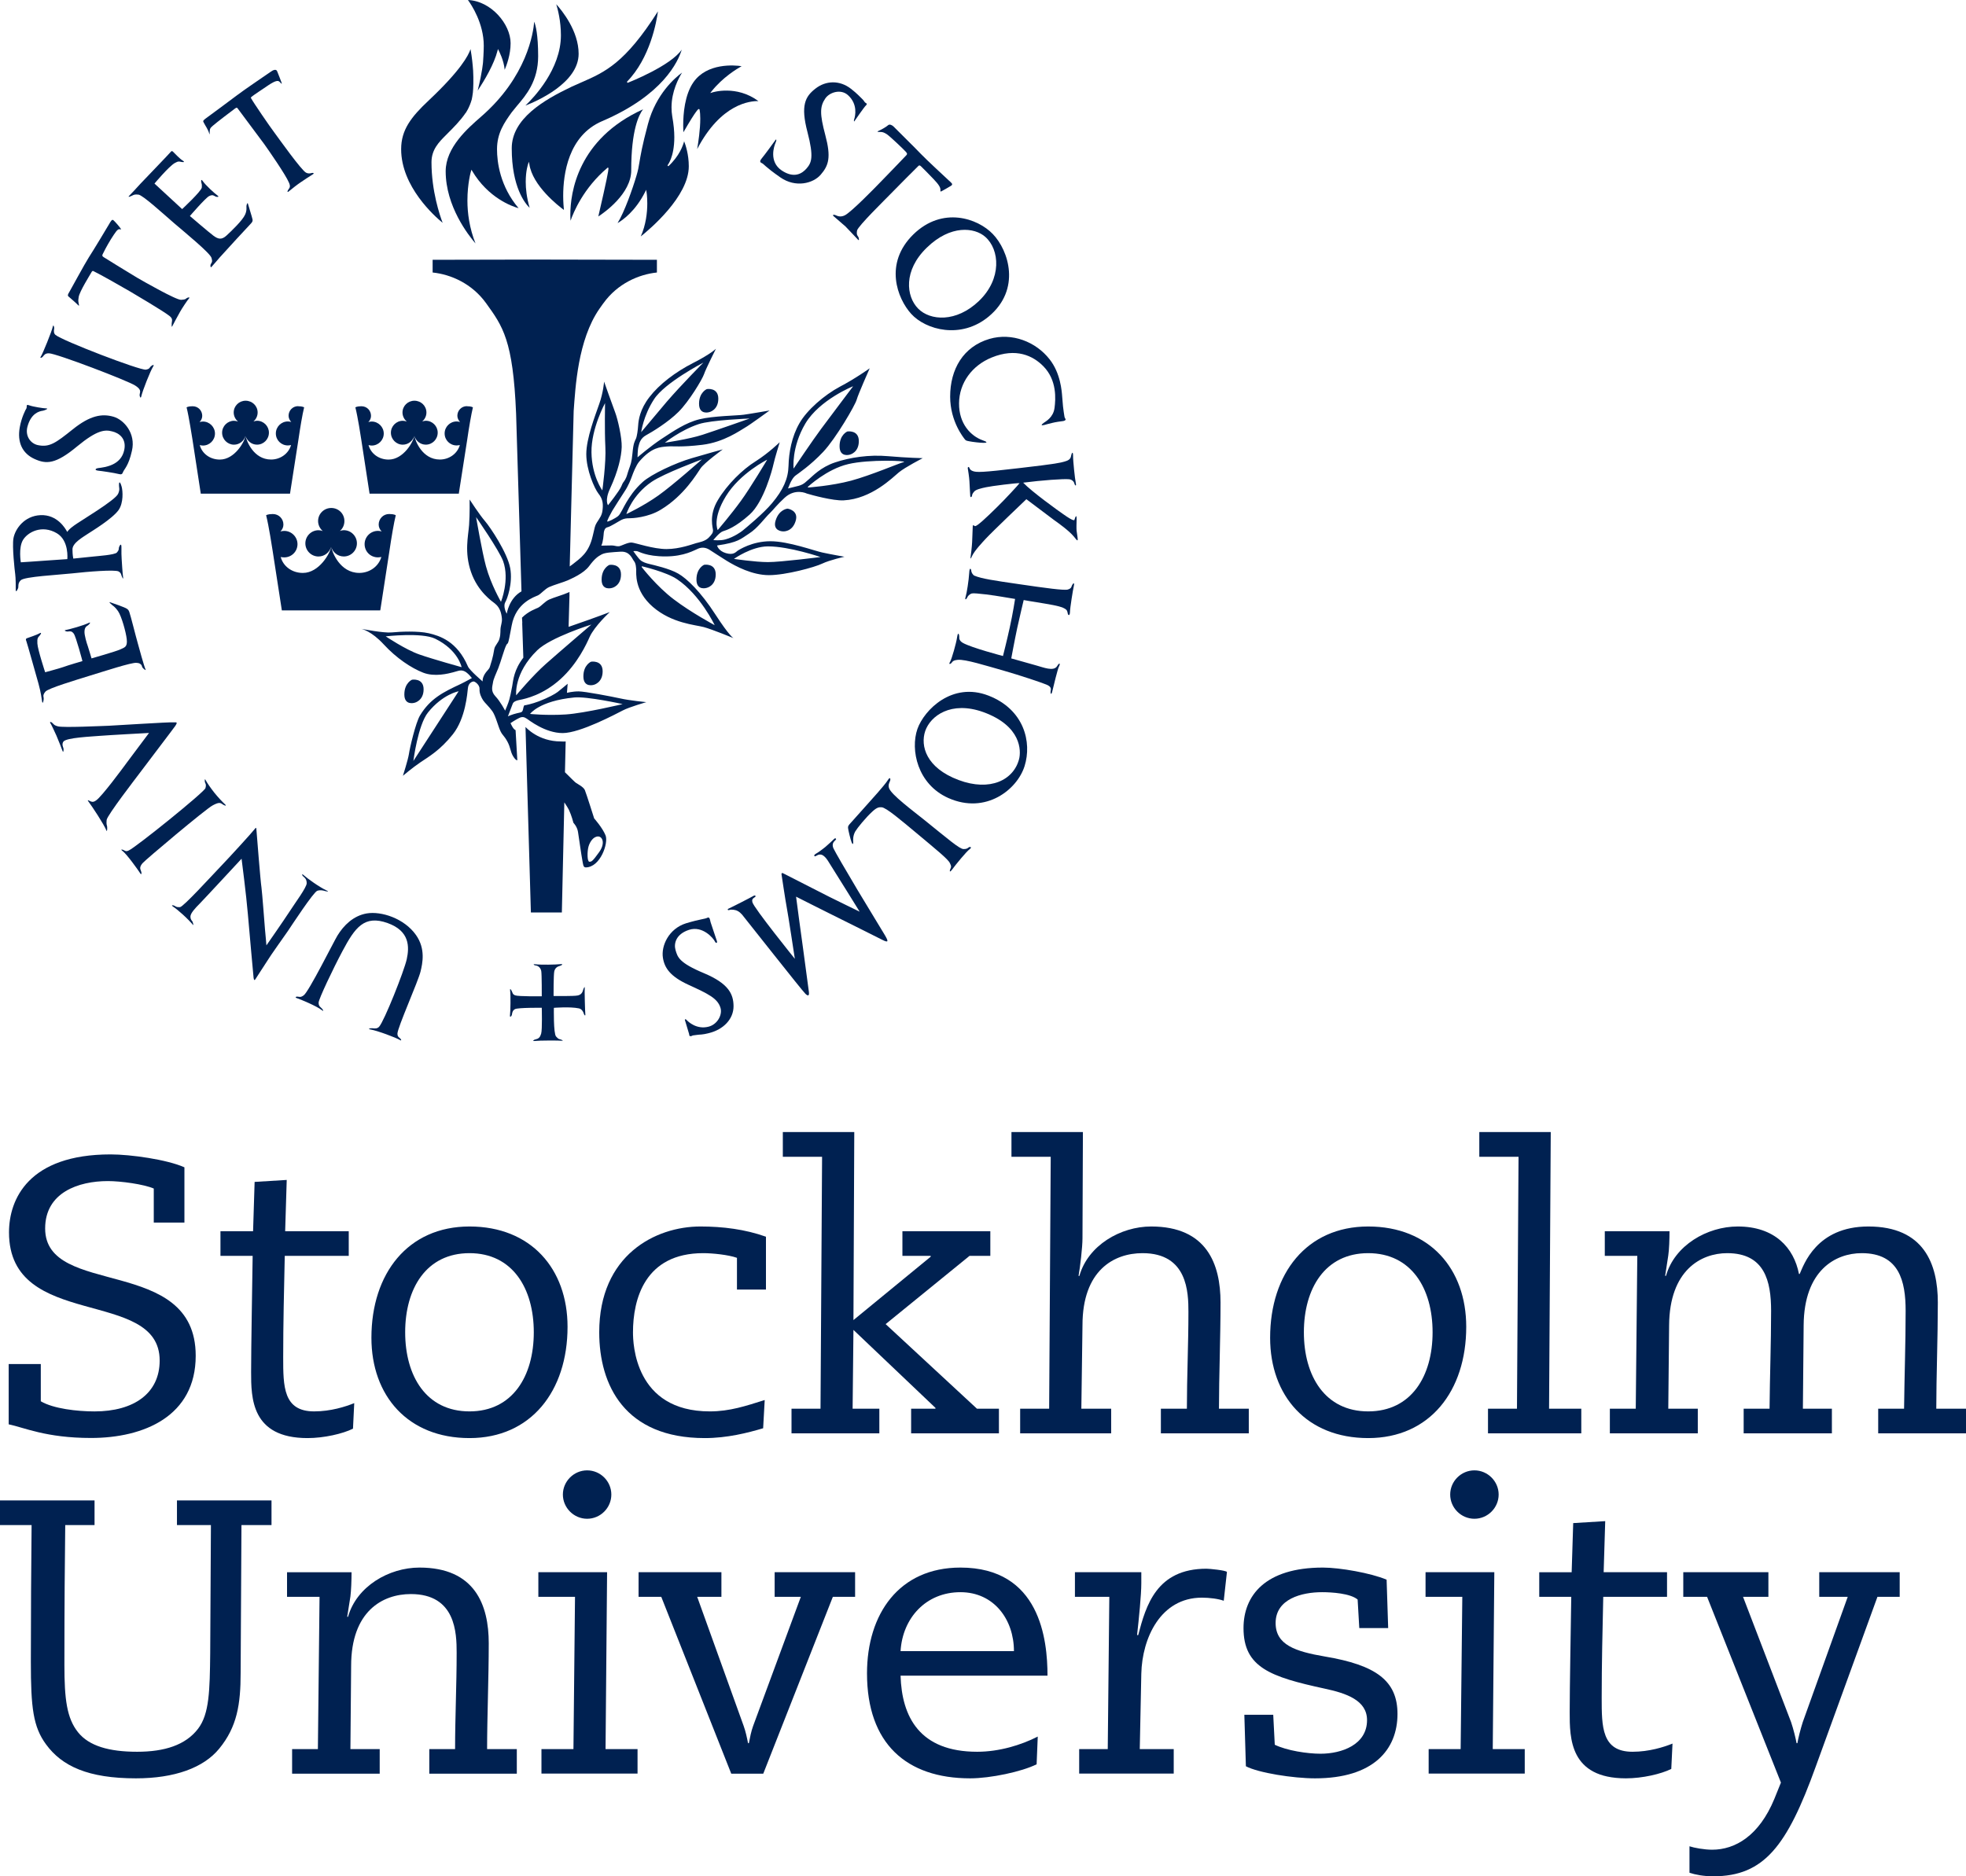 <svg width="88" height="84" viewBox="0 0 88 84" fill="none" xmlns="http://www.w3.org/2000/svg">
<g clip-path="url(#clip0_3024_336)">
<path d="M4.232 68.276H2.92C2.901 69.984 2.883 71.684 2.883 74.545C2.883 76.068 2.989 76.925 3.495 77.555C3.986 78.166 4.88 78.425 6.137 78.425C7.36 78.425 8.306 78.129 8.867 77.393C9.372 76.73 9.39 75.684 9.409 74.022L9.441 68.276H7.921V67.174H12.153V68.276H10.808L10.771 74.897C10.771 76.295 10.614 77.309 9.812 78.286C9.112 79.143 7.814 79.615 6.085 79.615C3.949 79.615 2.776 79.073 2.062 78.096C1.483 77.309 1.381 76.453 1.381 74.406C1.381 72.415 1.395 70.142 1.414 68.276H0V67.174H4.232L4.232 68.276Z" fill="#002151"/>
<path d="M19.216 78.305H20.37C20.37 76.907 20.44 75.439 20.44 73.99C20.44 73.115 20.403 71.365 18.391 71.365C17.117 71.365 15.717 72.138 15.717 74.582L15.685 78.305H16.996V79.407H13.075V78.305H14.229L14.303 71.49H12.848V70.388H15.736C15.736 70.74 15.717 71.226 15.685 71.471L15.541 72.383H15.578C15.963 71.017 17.413 70.179 18.776 70.179C21.26 70.179 21.877 71.855 21.877 73.569C21.877 75.106 21.803 76.907 21.803 78.305H23.133V79.407H19.216L19.216 78.305Z" fill="#002151"/>
<path d="M26.28 65.827C26.878 65.827 27.364 66.317 27.364 66.91C27.364 67.503 26.878 67.994 26.28 67.994C25.687 67.994 25.195 67.503 25.195 66.91C25.195 66.317 25.687 65.827 26.28 65.827ZM25.738 71.489H24.097V70.387H27.174L27.105 78.305H28.537V79.402H24.236V78.305H25.668L25.738 71.489Z" fill="#002151"/>
<path d="M28.584 70.387H32.291V71.489H31.207L33.288 77.272C33.376 77.517 33.432 77.781 33.483 78.041H33.52C33.571 77.781 33.621 77.518 33.71 77.272L35.846 71.489H34.674V70.387H38.275V71.489H37.279L34.164 79.407H32.732L29.599 71.489H28.583L28.584 70.387Z" fill="#002151"/>
<path d="M45.385 73.92C45.385 72.504 44.491 71.281 42.989 71.281C41.45 71.281 40.398 72.434 40.31 73.92H45.385ZM40.31 75.018C40.365 76.87 41.167 78.425 43.74 78.425C44.718 78.425 45.7 78.129 46.451 77.745L46.4 78.986C45.733 79.319 44.333 79.615 43.425 79.615C40.574 79.615 38.808 78.06 38.808 74.916C38.808 72.258 40.24 70.179 42.989 70.179C46.558 70.179 46.887 73.411 46.887 75.018H40.31Z" fill="#002151"/>
<path d="M49.654 71.489H48.115V70.387H51.086V70.878C51.086 71.401 50.979 72.466 50.896 73.203H50.947C51.295 71.874 51.767 70.23 54.006 70.23C54.131 70.23 54.85 70.299 54.919 70.374L54.776 71.665C54.535 71.577 54.145 71.526 53.798 71.526C51.944 71.526 51.123 73.341 51.086 74.93L51.017 78.305H52.537V79.402H48.305V78.305H49.584L49.654 71.489Z" fill="#002151"/>
<path d="M62.136 72.888H60.843L60.769 71.61C60.439 71.332 59.6 71.281 59.179 71.281C58.27 71.281 57.098 71.578 57.098 72.661C57.098 73.638 57.974 73.934 59.304 74.161C61.593 74.545 62.553 75.245 62.553 76.731C62.553 78.338 61.468 79.615 58.864 79.615C57.886 79.615 56.328 79.37 55.767 79.074L55.698 76.768H56.991L57.06 78.111C57.603 78.374 58.516 78.513 59.109 78.513C60.055 78.513 61.19 78.111 61.19 77.009C61.19 76.12 60.263 75.805 59.285 75.597C56.87 75.073 55.661 74.652 55.661 72.888C55.661 71.439 56.625 70.179 59.216 70.179C59.967 70.179 61.366 70.424 62.066 70.721L62.136 72.888Z" fill="#002151"/>
<path d="M65.997 65.827C66.59 65.827 67.081 66.317 67.081 66.91C67.081 67.503 66.59 67.994 65.997 67.994C65.399 67.994 64.912 67.503 64.912 66.91C64.912 66.317 65.399 65.827 65.997 65.827ZM65.454 71.489H63.809V70.387H66.887L66.817 78.305H68.249V79.402H63.948V78.305H65.38L65.454 71.489Z" fill="#002151"/>
<path d="M68.898 70.388H70.349L70.418 68.188L71.851 68.1L71.781 70.387H74.618V71.489H71.763C71.729 72.99 71.693 74.513 71.693 76.013C71.693 77.309 71.693 78.425 73.074 78.425C73.811 78.425 74.474 78.217 74.863 78.059L74.808 79.194C74.353 79.421 73.515 79.615 72.778 79.615C70.261 79.615 70.261 77.814 70.261 76.661C70.261 75.559 70.312 72.8 70.331 71.489H68.898L68.898 70.388Z" fill="#002151"/>
<path d="M75.345 70.387H79.155V71.489H78.02L80.17 77.096C80.277 77.411 80.379 77.832 80.416 78.041H80.453C80.487 77.832 80.592 77.411 80.694 77.096L82.706 71.489H81.431V70.387H85.032V71.489H84.036L81.273 79.092C79.994 82.638 78.965 84 76.689 84C76.254 84 75.888 83.93 75.623 83.842V82.657C75.832 82.727 76.286 82.81 76.638 82.81C77.672 82.81 78.738 82.185 79.419 80.541L79.716 79.805L76.411 71.489H75.345V70.387Z" fill="#002151"/>
<path d="M0.389 61.067H1.826V62.734C2.387 63.067 3.458 63.188 4.232 63.188C5.988 63.188 7.147 62.382 7.147 60.91C7.147 57.627 0.403 59.576 0.403 55.173C0.403 53.682 1.284 51.682 4.95 51.682C5.849 51.682 7.481 51.913 8.255 52.26V54.733H6.883V53.21C6.429 53.015 5.409 52.876 4.829 52.876C3.513 52.876 2.021 53.386 2.021 54.997C2.021 58.118 8.76 56.173 8.76 60.697C8.76 63.401 6.442 64.377 4.074 64.377C2.058 64.377 1.071 63.905 0.389 63.766V61.067Z" fill="#002151"/>
<path d="M9.868 55.122H11.328L11.397 52.913L12.834 52.825L12.764 55.122H15.61V56.224H12.746C12.713 57.733 12.676 59.261 12.676 60.766C12.676 62.067 12.676 63.187 14.062 63.187C14.804 63.187 15.471 62.974 15.856 62.817L15.8 63.961C15.346 64.188 14.503 64.382 13.766 64.382C11.24 64.382 11.24 62.572 11.24 61.419C11.24 60.312 11.291 57.539 11.309 56.224H9.868V55.122Z" fill="#002151"/>
<path d="M21.015 63.187C22.943 63.187 23.893 61.608 23.893 59.645C23.893 57.682 22.943 56.103 21.015 56.103C19.082 56.103 18.136 57.682 18.136 59.645C18.136 61.608 19.082 63.187 21.015 63.187ZM21.015 54.909C23.768 54.909 25.404 56.807 25.404 59.4C25.404 62.275 23.768 64.382 21.015 64.382C18.257 64.382 16.625 62.488 16.625 59.891C16.625 57.015 18.257 54.909 21.015 54.909Z" fill="#002151"/>
<path d="M34.159 63.942C33.459 64.15 32.546 64.382 31.545 64.382C27.962 64.382 26.822 62.011 26.822 59.645C26.822 56.191 29.334 54.909 31.351 54.909C32.352 54.909 33.353 55.034 34.285 55.367V57.733H32.987V56.312C32.597 56.173 31.879 56.103 31.476 56.103C28.857 56.103 28.333 58.173 28.333 59.645C28.333 60.136 28.403 63.187 31.772 63.187C32.667 63.187 33.39 62.942 34.229 62.678L34.159 63.942Z" fill="#002151"/>
<path d="M36.797 51.788H35.04V50.682H38.238L38.201 59.099L41.659 56.261V56.224H40.393V55.122H44.328V56.224H43.397L39.642 59.28L43.73 63.067H44.713V64.169H40.783V63.067H41.872V63.03L38.201 59.539L38.164 63.067H39.36V64.169H35.429V63.067H36.727L36.797 51.788Z" fill="#002151"/>
<path d="M47.031 51.788H45.274V50.682H48.472L48.453 55.437C48.453 55.84 48.347 56.733 48.277 57.122H48.314C48.699 55.752 50.159 54.909 51.526 54.909C54.02 54.909 54.632 56.594 54.632 58.312C54.632 59.854 54.562 61.664 54.562 63.067H55.897V64.169H51.962V63.067H53.126C53.126 61.664 53.195 60.187 53.195 58.733C53.195 57.858 53.158 56.103 51.142 56.103C49.858 56.103 48.453 56.872 48.453 59.331L48.402 63.067H49.737V64.169H45.663V63.067H46.961L47.031 51.788Z" fill="#002151"/>
<path d="M61.241 63.187C63.174 63.187 64.124 61.608 64.124 59.645C64.124 57.682 63.174 56.103 61.241 56.103C59.313 56.103 58.363 57.682 58.363 59.645C58.363 61.608 59.313 63.187 61.241 63.187ZM61.241 54.909C63.999 54.909 65.63 56.807 65.63 59.4C65.63 62.275 63.999 64.382 61.241 64.382C58.488 64.382 56.852 62.488 56.852 59.891C56.852 57.015 58.488 54.909 61.241 54.909Z" fill="#002151"/>
<path d="M67.971 51.788H66.215V50.682H69.413L69.338 63.067H70.78V64.169H66.604V63.067H67.901L67.971 51.788Z" fill="#002151"/>
<path d="M72.059 63.067H73.218L73.287 56.224H71.832V55.122H74.729C74.729 55.469 74.712 55.964 74.673 56.21L74.534 57.117H74.572C74.956 55.751 76.416 54.909 77.784 54.909C79.434 54.909 80.296 55.858 80.523 57.034H80.556C80.733 56.645 81.293 54.909 83.629 54.909C86.123 54.909 86.739 56.594 86.739 58.312C86.739 59.854 86.67 61.659 86.67 63.067H88V64.169H84.07V63.067H85.228C85.245 61.59 85.298 60.136 85.298 58.682C85.298 57.363 85.015 56.103 83.333 56.103C82.155 56.103 80.751 56.872 80.733 59.331L80.699 63.067H81.997V64.169H78.048V63.067H79.207C79.22 61.59 79.276 60.136 79.276 58.682C79.276 57.363 78.993 56.103 77.311 56.103C76.134 56.103 74.729 56.872 74.711 59.331L74.674 63.067H75.995V64.169H72.059L72.059 63.067Z" fill="#002151"/>
<path d="M38.776 4.621C38.813 4.663 38.794 4.691 38.757 4.723C38.688 4.783 38.294 5.353 38.247 5.422C38.219 5.473 38.215 5.388 38.234 5.339C38.28 5.204 38.41 4.663 37.951 4.255C37.627 3.968 37.126 4.135 36.941 4.408C36.695 4.769 36.69 5.103 36.941 6.047C37.205 7.038 37.098 7.404 36.732 7.825C36.398 8.209 35.62 8.418 34.934 7.945C34.229 7.455 34.201 7.344 34.09 7.297C34.007 7.264 34.007 7.195 34.094 7.094C34.219 6.945 34.637 6.376 34.706 6.274C34.757 6.2 34.767 6.284 34.715 6.39C34.65 6.533 34.405 7.237 34.989 7.631C35.554 8.01 35.916 7.76 36.106 7.538C36.319 7.288 36.439 7.047 36.143 5.913C35.827 4.714 36.045 4.32 36.499 3.968C36.963 3.603 37.584 3.579 38.094 3.978C38.367 4.191 38.502 4.344 38.604 4.441C38.664 4.497 38.692 4.562 38.724 4.59C38.748 4.613 38.757 4.6 38.775 4.623" fill="#002151"/>
<path d="M1.2 18.15C1.219 18.109 1.265 18.134 1.321 18.15C1.469 18.206 1.923 18.28 2.076 18.285C2.201 18.288 1.988 18.377 1.923 18.387C1.743 18.41 1.386 18.512 1.228 19.104C1.117 19.526 1.372 19.859 1.696 19.928C2.215 20.035 2.489 19.836 3.258 19.22C4.042 18.59 4.575 18.512 5.075 18.655C5.539 18.785 6.09 19.396 5.905 20.183C5.752 20.868 5.562 20.993 5.506 21.137C5.474 21.225 5.437 21.257 5.307 21.22C5.14 21.174 4.514 21.081 4.398 21.072C4.199 21.048 4.283 20.97 4.398 20.956C4.723 20.915 5.423 20.827 5.562 20.142C5.668 19.628 5.321 19.382 5.019 19.313C4.7 19.229 4.352 19.243 3.453 19.984C2.484 20.79 2.072 20.785 1.548 20.549C0.996 20.299 0.765 19.799 0.885 19.128C0.959 18.701 1.149 18.326 1.182 18.285C1.2 18.251 1.191 18.178 1.2 18.15Z" fill="#002151"/>
<path d="M30.91 46.389C30.841 46.389 30.855 46.329 30.845 46.292C30.845 46.292 30.674 45.723 30.66 45.676C30.641 45.625 30.692 45.616 30.725 45.656C30.813 45.753 31.184 46.096 31.707 45.966C32.12 45.865 32.352 45.415 32.245 45.105C32.111 44.693 31.703 44.494 30.813 44.087C30.006 43.716 29.747 43.341 29.673 42.883C29.585 42.341 29.937 41.577 30.706 41.336C31.383 41.133 31.545 41.151 31.675 41.082C31.777 41.031 31.791 41.243 31.805 41.281C31.87 41.462 32.046 42.017 32.087 42.123C32.12 42.221 32.05 42.253 32 42.15C31.935 42.007 31.453 41.433 30.845 41.627C30.243 41.822 30.155 42.252 30.238 42.535C30.331 42.85 30.387 43.1 31.517 43.572C32.616 44.035 32.829 44.507 32.834 45.04C32.838 45.632 32.37 46.091 31.745 46.248C31.406 46.336 31.341 46.308 31.202 46.331C31.119 46.345 31.059 46.352 31.017 46.355C30.989 46.358 30.966 46.389 30.91 46.389Z" fill="#002151"/>
<path d="M39.313 5.866C39.434 5.811 39.638 5.704 39.763 5.598C39.819 5.551 39.93 5.598 39.999 5.667C40.041 5.714 41.024 6.681 41.218 6.89C41.483 7.168 42.349 7.964 42.465 8.075C42.576 8.181 42.683 8.242 42.572 8.316C42.461 8.385 42.215 8.524 42.145 8.561C42.081 8.594 42.094 8.564 42.094 8.487C42.094 8.403 42.039 8.278 41.793 8.024C41.547 7.769 41.269 7.482 41.218 7.44C41.167 7.398 41.149 7.394 41.107 7.43C41.033 7.495 40.074 8.467 39.856 8.689C39.656 8.898 38.4 10.125 38.363 10.319C38.326 10.518 38.391 10.56 38.414 10.597C38.447 10.648 38.47 10.796 38.41 10.736C38.349 10.676 37.946 10.236 37.849 10.143C37.742 10.046 37.367 9.727 37.311 9.676C37.26 9.634 37.293 9.592 37.39 9.629C37.478 9.666 37.613 9.74 37.816 9.639C38.104 9.496 39.184 8.385 39.332 8.232C39.485 8.079 40.528 6.996 40.556 6.963C40.607 6.912 40.621 6.884 40.556 6.806C40.477 6.713 39.842 6.107 39.708 6.019C39.592 5.94 39.517 5.908 39.416 5.908C39.332 5.908 39.221 5.908 39.313 5.866Z" fill="#002151"/>
<path d="M3.504 13.668C3.411 13.571 3.193 13.382 3.068 13.275C3.013 13.229 3.045 13.168 3.096 13.085C3.128 13.034 3.815 11.77 3.972 11.529C4.181 11.21 4.802 10.173 4.881 10.038C4.964 9.895 5.015 9.802 5.08 9.862C5.177 9.95 5.349 10.154 5.395 10.223C5.451 10.297 5.418 10.261 5.335 10.261C5.251 10.261 5.149 10.422 4.959 10.719C4.774 11.02 4.621 11.325 4.593 11.386C4.556 11.469 4.612 11.492 4.658 11.524C4.737 11.575 5.877 12.279 6.146 12.437C6.392 12.58 7.889 13.437 8.106 13.423C8.31 13.413 8.31 13.381 8.348 13.353C8.403 13.312 8.519 13.293 8.463 13.357C8.394 13.43 8.139 13.815 8.055 13.968C7.958 14.139 7.74 14.546 7.708 14.611C7.68 14.671 7.68 14.57 7.685 14.482C7.689 14.375 7.754 14.282 7.597 14.153C7.323 13.931 6.011 13.162 5.826 13.051C5.645 12.94 4.366 12.218 4.273 12.185C4.208 12.162 4.153 12.083 4.102 12.175C4.037 12.295 3.564 13.041 3.522 13.296C3.504 13.411 3.495 13.458 3.518 13.564C3.541 13.675 3.546 13.717 3.504 13.666" fill="#002151"/>
<path d="M9.367 5.987C9.321 5.802 9.191 5.631 9.121 5.492C9.08 5.408 9.08 5.413 9.186 5.32C9.237 5.283 10.387 4.436 10.609 4.265C10.92 4.024 11.976 3.315 12.102 3.223C12.231 3.126 12.366 3.079 12.408 3.196C12.454 3.321 12.579 3.617 12.602 3.696C12.635 3.812 12.584 3.723 12.505 3.654C12.44 3.599 12.329 3.608 12.032 3.803C11.745 3.997 11.332 4.27 11.277 4.321C11.203 4.381 11.226 4.372 11.254 4.423C11.318 4.553 12.074 5.664 12.287 5.942C12.459 6.173 13.506 7.65 13.705 7.733C13.835 7.794 13.919 7.75 13.956 7.744C14.016 7.73 14.095 7.754 13.988 7.813C13.9 7.864 13.571 8.086 13.46 8.16C13.339 8.239 13.052 8.461 12.95 8.549C12.829 8.656 12.862 8.546 12.918 8.471C12.964 8.411 13.015 8.35 12.931 8.17C12.783 7.818 12.023 6.725 11.828 6.452C11.703 6.28 10.707 4.947 10.646 4.864C10.609 4.817 10.6 4.799 10.512 4.864C10.415 4.933 9.65 5.517 9.534 5.623C9.446 5.706 9.399 5.73 9.39 5.841C9.386 5.91 9.386 6.077 9.367 5.989" fill="#002151"/>
<path d="M41.487 11.085C40.426 12.108 40.556 13.27 41.098 13.817C41.631 14.358 42.799 14.451 43.819 13.474C44.852 12.483 44.75 11.173 44.101 10.603C43.624 10.182 42.553 10.048 41.487 11.085ZM44.44 10.478C45.149 11.214 45.714 12.955 44.259 14.168C43.021 15.201 41.441 14.775 40.783 14.048C40.171 13.372 39.55 11.798 40.885 10.492C42.187 9.224 43.767 9.774 44.44 10.478Z" fill="#002151"/>
<path d="M44.008 31.878C42.567 31.365 41.645 32.05 41.413 32.73C41.191 33.393 41.45 34.374 42.906 34.92C44.315 35.448 45.376 34.924 45.617 33.976C45.705 33.619 45.728 32.499 44.008 31.878ZM45.862 34.295C45.538 35.342 44.129 36.476 42.447 35.726C41.065 35.11 40.741 33.569 41.065 32.633C41.371 31.777 42.623 30.513 44.245 31.142C45.844 31.763 46.196 33.23 45.862 34.295Z" fill="#002151"/>
<path d="M44.032 19.826C43.907 19.83 43.522 19.785 43.392 19.757C43.248 19.73 43.23 19.723 43.184 19.664C43.147 19.613 42.53 18.882 42.53 17.757C42.53 16.53 43.114 15.521 44.287 15.173C45.302 14.877 46.368 15.303 46.98 16.085C47.471 16.706 47.526 17.511 47.545 17.766C47.568 18.118 47.596 18.331 47.614 18.447C47.647 18.641 47.642 18.692 47.684 18.743C47.726 18.794 47.666 18.84 47.591 18.85C47.508 18.86 47.239 18.896 47.1 18.933C46.993 18.956 46.776 19.016 46.743 19.026C46.59 19.063 46.595 19.022 46.715 18.933C46.803 18.868 47.146 18.697 47.202 18.262C47.253 17.873 47.318 17.021 46.701 16.396C46.242 15.928 45.482 15.557 44.384 16.007C43.513 16.363 42.933 17.141 42.928 18.058C42.92 18.979 43.462 19.526 43.985 19.711C44.152 19.771 44.245 19.822 44.032 19.826Z" fill="#002151"/>
<path d="M48.032 20.419C48.027 20.609 48.115 21.451 48.152 21.613C48.194 21.813 48.106 21.725 48.092 21.65C48.083 21.59 48.004 21.47 47.855 21.456C47.624 21.429 46.623 21.502 45.798 21.609C46.173 22.007 47.415 22.901 47.587 23.016C47.791 23.16 47.99 23.289 48.055 23.285C48.097 23.281 48.073 23.318 48.097 23.261C48.12 23.183 48.203 22.933 48.189 23.317C48.185 23.405 48.18 23.678 48.189 23.752C48.198 23.821 48.222 24.011 48.231 24.053C48.259 24.261 48.222 24.22 48.074 24.029C47.846 23.752 47.36 23.409 47.184 23.284C47.017 23.159 45.941 22.349 45.941 22.349C45.941 22.349 44.403 23.812 44.115 24.127C44.013 24.238 43.624 24.645 43.513 24.886C43.466 24.997 43.425 25.053 43.443 24.946C43.457 24.877 43.504 24.46 43.513 24.275C43.522 24.113 43.541 23.617 43.541 23.566C43.55 23.465 43.587 23.54 43.643 23.553C43.721 23.576 44.157 23.169 44.63 22.701C44.991 22.349 45.594 21.696 45.636 21.631C45.51 21.618 44.366 21.761 44.143 21.812C43.916 21.858 43.68 21.918 43.61 22.002C43.541 22.08 43.513 22.131 43.508 22.196C43.499 22.256 43.439 22.289 43.429 22.206C43.421 22.128 43.402 21.688 43.392 21.535C43.384 21.373 43.328 21.016 43.318 20.965C43.309 20.914 43.36 20.873 43.388 20.942C43.42 21.016 43.444 21.048 43.532 21.085C43.703 21.155 43.935 21.155 45.631 20.956C47.332 20.761 47.462 20.715 47.633 20.669C47.814 20.622 47.925 20.558 47.944 20.405C47.958 20.317 48.032 20.141 48.032 20.419Z" fill="#002151"/>
<path d="M48.064 26.244C48.027 26.396 47.893 27.234 47.893 27.401C47.888 27.572 47.814 27.572 47.791 27.456C47.768 27.294 47.703 27.276 47.633 27.234C47.564 27.188 47.36 27.119 46.79 27.026C46.201 26.933 45.821 26.864 45.821 26.864C45.821 26.864 45.636 27.637 45.533 28.11C45.408 28.698 45.265 29.476 45.265 29.476C45.265 29.476 46.094 29.712 46.396 29.795C46.702 29.878 47.165 30.073 47.318 29.822C47.42 29.646 47.485 29.683 47.388 29.868C47.35 29.938 47.147 30.743 47.114 30.901C47.049 31.197 47.012 31.012 47.026 30.942C47.035 30.878 47.096 30.748 46.831 30.646C46.567 30.54 45.682 30.243 44.899 30.017C44.12 29.799 43.225 29.512 42.873 29.54C42.697 29.556 42.651 29.595 42.609 29.655C42.549 29.739 42.442 29.767 42.526 29.629C42.604 29.499 42.804 28.781 42.836 28.554C42.887 28.207 42.943 28.448 42.938 28.517C42.928 28.596 42.952 28.698 43.1 28.782C43.48 28.999 44.894 29.369 44.894 29.369C44.894 29.369 45.075 28.657 45.195 28.105C45.339 27.457 45.436 26.814 45.436 26.814C45.436 26.814 45.075 26.754 44.82 26.712C44.569 26.666 43.624 26.532 43.499 26.569C43.383 26.605 43.313 26.698 43.295 26.749C43.276 26.809 43.16 26.92 43.225 26.707C43.272 26.559 43.364 25.98 43.383 25.647C43.397 25.351 43.476 25.48 43.476 25.564C43.48 25.628 43.55 25.744 43.615 25.772C43.93 25.906 44.486 25.99 45.636 26.156C46.78 26.323 47.642 26.443 47.8 26.392C47.967 26.337 47.953 26.272 47.985 26.203C48.018 26.133 48.111 26.026 48.064 26.244Z" fill="#002151"/>
<path d="M43.397 38.023C43.267 38.111 42.766 38.722 42.613 38.935C42.488 39.101 42.507 38.968 42.539 38.901C42.6 38.781 42.562 38.744 42.516 38.637C42.442 38.466 41.849 37.989 41.093 37.355C40.342 36.73 39.666 36.151 39.462 36.141C39.36 36.138 39.272 36.128 39.059 36.322C38.743 36.609 38.373 37.072 38.284 37.22C38.164 37.433 38.187 37.637 38.192 37.706C38.192 37.818 38.155 37.803 38.118 37.706C38.071 37.595 37.965 37.151 37.96 37.072C37.956 37.007 37.96 36.98 38.025 36.901C38.145 36.776 39.137 35.651 39.286 35.488C39.443 35.308 39.684 35.025 39.745 34.919C39.842 34.757 39.87 34.873 39.842 34.956C39.809 35.039 39.745 35.136 39.795 35.285C39.897 35.581 40.834 36.275 41.371 36.706C42.433 37.562 42.952 38.012 43.128 38.012C43.262 38.012 43.295 37.988 43.36 37.937C43.411 37.896 43.536 37.924 43.397 38.021" fill="#002151"/>
<path d="M37.302 37.972C37.358 38.102 37.863 38.972 38.391 39.856C38.938 40.773 39.531 41.727 39.61 41.87C39.772 42.148 39.777 42.218 39.499 42.079C39.096 41.88 37.483 41.065 37.218 40.94C36.95 40.81 35.633 40.143 35.633 40.143C35.633 40.143 35.916 42.292 35.939 42.412C35.958 42.537 36.194 44.329 36.208 44.417C36.217 44.509 36.217 44.648 36.055 44.496C35.893 44.343 33.344 41.097 33.218 40.949C33.098 40.81 32.973 40.745 32.843 40.731C32.746 40.718 32.695 40.721 32.644 40.741C32.579 40.765 32.533 40.708 32.625 40.672C32.736 40.625 33.65 40.158 33.738 40.102C33.793 40.069 33.867 40.116 33.784 40.167C33.673 40.236 33.654 40.287 33.677 40.389C33.733 40.639 35.578 42.926 35.578 42.926C35.578 42.926 35.267 40.871 35.212 40.607C35.16 40.343 34.98 39.134 34.98 39.134C34.98 39.134 34.98 39.056 35.054 39.097C35.137 39.139 36.94 40.06 37.126 40.153C37.306 40.245 38.479 40.815 38.479 40.815C38.479 40.815 37.464 39.176 37.047 38.519C36.94 38.352 36.829 38.278 36.769 38.264C36.63 38.237 36.584 38.297 36.5 38.333C36.458 38.35 36.394 38.296 36.519 38.222C36.672 38.134 36.838 38 36.94 37.921C37.042 37.838 37.302 37.593 37.344 37.551C37.395 37.5 37.455 37.561 37.404 37.602C37.306 37.694 37.228 37.782 37.302 37.972Z" fill="#002151"/>
<path d="M26.173 44.222C26.16 44.31 26.187 45.306 26.201 45.431C26.201 45.486 26.155 45.468 26.118 45.343C26.109 45.306 26.039 45.167 25.909 45.144C25.52 45.061 24.792 45.12 24.792 45.12C24.792 45.12 24.769 46.273 24.89 46.403C25.001 46.528 25.024 46.514 25.07 46.528C25.121 46.538 25.247 46.602 25.163 46.593C25.01 46.579 24.143 46.579 23.944 46.603C23.805 46.616 23.875 46.552 23.995 46.524C24.116 46.497 24.176 46.432 24.222 46.279C24.278 46.103 24.25 45.117 24.25 45.117C24.25 45.117 23.189 45.107 23.054 45.177C22.948 45.232 22.925 45.334 22.915 45.418C22.902 45.501 22.813 45.571 22.827 45.459C22.851 45.26 22.86 44.547 22.836 44.385C22.818 44.242 22.85 44.265 22.896 44.348C22.952 44.45 22.933 44.51 23.059 44.561C23.207 44.617 24.25 44.603 24.25 44.603C24.25 44.603 24.254 43.621 24.227 43.473C24.199 43.33 24.097 43.237 23.976 43.223C23.907 43.22 23.842 43.154 23.935 43.168C24.245 43.201 24.857 43.188 25.098 43.164C25.228 43.151 25.149 43.22 25.056 43.243C24.955 43.27 24.852 43.326 24.811 43.479C24.774 43.632 24.778 44.59 24.778 44.59C24.778 44.59 25.691 44.604 25.854 44.567C25.993 44.54 26.067 44.456 26.099 44.326C26.118 44.243 26.183 44.141 26.173 44.224" fill="#002151"/>
<path d="M17.9 46.56C17.724 46.454 16.904 46.144 16.579 46.088C16.435 46.065 16.57 46.028 16.662 46.033C16.778 46.046 16.88 46.06 16.968 45.968C17.195 45.723 18.09 43.472 18.206 42.944C18.326 42.394 18.345 41.68 17.348 41.324C16.305 40.953 15.893 41.519 15.328 42.583C14.915 43.356 14.261 44.732 14.261 44.889C14.261 45.009 14.299 45.051 14.363 45.107C14.456 45.181 14.512 45.306 14.419 45.232C14.192 45.047 13.423 44.727 13.274 44.681C13.186 44.647 13.256 44.598 13.372 44.626C13.464 44.642 13.506 44.622 13.594 44.561C13.821 44.403 14.952 42.13 15.105 41.884C15.383 41.431 15.81 41 16.412 40.894C17.066 40.782 18.095 41.116 18.618 41.857C19.059 42.477 18.91 43.13 18.827 43.482C18.73 43.912 17.793 46.001 17.789 46.278C17.789 46.394 17.835 46.426 17.9 46.478C17.96 46.529 17.993 46.616 17.9 46.56Z" fill="#002151"/>
<path d="M11.351 43.778C11.351 43.778 11.156 41.666 11.096 40.935C11.026 40.088 10.813 38.444 10.813 38.444C10.813 38.444 9.154 40.236 8.941 40.453C8.723 40.671 8.524 40.889 8.524 41.037C8.528 41.185 8.593 41.213 8.621 41.268C8.639 41.31 8.676 41.453 8.635 41.403C8.551 41.301 8.37 41.111 8.18 40.94C8.018 40.791 7.851 40.657 7.74 40.583C7.629 40.509 7.768 40.518 7.828 40.56C7.888 40.601 7.935 40.62 8.06 40.611C8.217 40.587 9.413 39.277 9.854 38.814C10.299 38.351 11.295 37.258 11.397 37.12C11.471 37.018 11.471 37.059 11.48 37.171C11.49 37.305 11.661 39.476 11.703 39.727C11.736 39.963 11.847 41.44 11.861 41.606C11.879 41.768 11.925 42.324 11.925 42.324C11.925 42.324 12.69 41.227 12.945 40.833C13.2 40.435 13.728 39.731 13.728 39.541C13.728 39.342 13.622 39.282 13.557 39.222C13.525 39.188 13.497 39.097 13.575 39.166C13.752 39.324 14.294 39.717 14.627 39.87C14.79 39.944 14.549 39.897 14.507 39.88C14.479 39.87 14.331 39.834 14.201 39.88C14.03 39.94 13.07 41.408 12.88 41.69C12.681 41.977 12.101 42.788 11.972 43.005C11.837 43.223 11.527 43.681 11.462 43.792C11.397 43.908 11.369 43.899 11.351 43.779" fill="#002151"/>
<path d="M9.209 34.934C9.265 35.041 9.423 35.273 9.599 35.495C9.775 35.712 9.96 35.907 10.076 36.013C10.169 36.101 10.039 36.069 9.956 36.003C9.858 35.929 9.78 35.915 9.515 36.059C9.205 36.221 6.48 38.517 6.378 38.647C6.248 38.805 6.262 38.883 6.313 38.999C6.354 39.091 6.326 39.175 6.289 39.115C6.183 38.948 5.668 38.23 5.483 38.096C5.362 38.004 5.488 38.027 5.562 38.073C5.645 38.119 5.673 38.114 5.761 38.076C6.067 37.946 9.149 35.46 9.196 35.284C9.247 35.099 9.182 35.071 9.172 35.016C9.163 34.946 9.154 34.826 9.209 34.932" fill="#002151"/>
<path d="M6.85 16.419C6.734 16.599 6.378 17.493 6.322 17.752C6.294 17.868 6.239 17.742 6.252 17.655C6.285 17.507 6.308 17.428 6.053 17.261C5.733 17.048 2.512 15.817 2.188 15.817C2.021 15.817 1.984 15.886 1.923 15.96C1.872 16.025 1.761 16.057 1.831 15.957C1.909 15.846 2.336 14.785 2.359 14.637C2.382 14.494 2.438 14.637 2.424 14.72C2.401 14.841 2.41 14.929 2.484 14.994C2.79 15.253 6.271 16.591 6.531 16.549C6.707 16.516 6.688 16.461 6.748 16.406C6.813 16.341 6.934 16.289 6.85 16.419Z" fill="#002151"/>
<path d="M5.641 34.189L6.67 32.814C6.67 32.814 4.862 32.911 4.477 32.943C4.088 32.977 2.962 33.022 2.836 33.203C2.753 33.328 2.832 33.462 2.841 33.504C2.855 33.587 2.836 33.717 2.799 33.62C2.776 33.555 2.637 33.189 2.526 32.934C2.424 32.708 2.294 32.43 2.257 32.379C2.202 32.291 2.299 32.314 2.354 32.376C2.415 32.44 2.443 32.482 2.596 32.519C2.85 32.584 4.533 32.502 4.857 32.492C5.186 32.479 7.573 32.321 7.773 32.339C7.879 32.349 7.977 32.297 7.847 32.497C7.773 32.608 6.35 34.474 6.239 34.627C6.127 34.779 4.802 36.492 4.774 36.706C4.755 36.891 4.779 36.937 4.792 36.983C4.806 37.058 4.797 37.257 4.769 37.192C4.649 36.895 4.125 36.108 3.967 35.895C3.865 35.766 4 35.854 4.079 35.885C4.162 35.912 4.213 35.895 4.301 35.834C4.561 35.658 5.497 34.385 5.641 34.191" fill="#002151"/>
<path d="M5.789 27.401C5.858 27.596 6.067 28.452 6.174 28.823C6.211 28.957 6.447 29.828 6.517 29.976C6.554 30.045 6.396 29.934 6.364 29.86C6.345 29.809 6.354 29.776 6.276 29.721C6.229 29.687 6.169 29.679 6.113 29.675C5.896 29.648 4.649 30.059 4.023 30.249C3.383 30.448 2.16 30.814 2.035 30.962C1.905 31.115 1.947 31.18 1.956 31.253C1.965 31.323 1.914 31.564 1.886 31.411C1.863 31.272 1.835 31.017 1.724 30.61C1.622 30.253 1.21 28.776 1.182 28.712C1.15 28.628 1.145 28.6 1.205 28.573C1.265 28.553 1.655 28.42 1.757 28.36C1.886 28.281 1.835 28.393 1.766 28.466C1.696 28.54 1.659 28.578 1.673 28.809C1.687 29.082 2.021 30.096 2.021 30.096C2.021 30.096 2.628 29.934 2.827 29.865C3.022 29.791 3.69 29.596 3.69 29.596C3.69 29.596 3.402 28.499 3.3 28.365C3.203 28.24 3.138 28.263 3.041 28.272C2.966 28.282 2.841 28.226 2.934 28.207C3.143 28.166 3.708 28.013 3.982 27.883C4.097 27.828 3.982 27.971 3.926 28.003C3.87 28.037 3.787 28.087 3.782 28.272C3.773 28.43 3.88 28.795 3.931 28.93C3.972 29.05 4.097 29.476 4.097 29.476C4.097 29.476 5.205 29.161 5.386 29.073C5.562 28.985 5.715 28.98 5.673 28.615C5.641 28.309 5.442 27.591 5.284 27.36C5.163 27.184 5.066 27.124 5.024 27.091C4.983 27.054 4.839 26.934 4.927 26.962C5.057 27.003 5.608 27.198 5.673 27.249C5.734 27.29 5.756 27.313 5.789 27.401Z" fill="#002151"/>
<path d="M11.216 10.024C11.082 10.163 10.113 11.214 9.84 11.52C9.752 11.627 9.534 11.872 9.469 11.946C9.423 12.006 9.4 11.89 9.437 11.821C9.478 11.747 9.52 11.719 9.469 11.548C9.404 11.326 8.273 10.404 7.777 9.978C7.249 9.52 6.396 8.742 6.201 8.714C6.025 8.691 5.984 8.724 5.9 8.765C5.84 8.792 5.687 8.858 5.793 8.755C5.895 8.653 6.058 8.477 6.289 8.223C6.544 7.954 7.583 6.875 7.624 6.82C7.675 6.75 7.703 6.75 7.749 6.796C7.8 6.847 8.06 7.12 8.167 7.181C8.32 7.278 8.18 7.264 8.097 7.245C8.028 7.232 7.986 7.204 7.819 7.301C7.55 7.458 6.915 8.218 6.915 8.218L8.153 9.361C8.153 9.361 9.015 8.56 9.033 8.394C9.043 8.25 9.024 8.213 9.015 8.185C8.992 8.116 9.001 8.004 9.056 8.083C9.214 8.31 9.627 8.676 9.733 8.75C9.84 8.824 9.715 8.829 9.654 8.801C9.566 8.76 9.529 8.699 9.362 8.778C9.196 8.861 8.5 9.671 8.5 9.671C8.5 9.671 9.386 10.431 9.552 10.551C9.766 10.709 9.919 10.746 10.136 10.548C10.364 10.339 10.86 9.862 10.971 9.608C11.059 9.413 11.026 9.274 11.031 9.223C11.04 9.149 11.082 9.052 11.096 9.117C11.11 9.177 11.291 9.742 11.305 9.83C11.314 9.904 11.295 9.941 11.216 10.024Z" fill="#002151"/>
<path d="M2.544 23.873C1.877 23.479 1.242 23.822 1.029 24.174C0.82 24.521 0.932 25.174 0.932 25.174C0.932 25.174 1.794 25.119 1.956 25.104C2.118 25.095 3.013 25.031 3.013 25.031C3.013 25.031 3.101 24.202 2.544 23.873ZM5.446 25.035C5.455 25.137 5.479 25.633 5.511 25.855C5.529 25.98 5.455 25.821 5.437 25.762C5.418 25.702 5.409 25.637 5.307 25.582C5.131 25.494 3.93 25.592 3.23 25.67C2.586 25.739 1.108 25.814 0.932 25.975C0.802 26.096 0.825 26.235 0.82 26.285C0.82 26.35 0.7 26.573 0.704 26.406C0.709 26.304 0.704 25.859 0.681 25.707C0.658 25.54 0.538 24.47 0.602 24.1C0.677 23.679 1.089 23.095 1.812 23.063C2.563 23.029 2.929 23.66 3.008 23.813C3.077 23.725 3.114 23.674 3.318 23.526C3.564 23.341 5.168 22.396 5.288 22.105C5.372 21.919 5.33 21.831 5.33 21.79C5.312 21.6 5.353 21.47 5.446 21.79C5.497 21.98 5.534 22.512 5.307 22.836C5.019 23.234 4.116 23.776 3.935 23.896C3.726 24.04 3.24 24.304 3.244 24.596C3.244 24.85 3.281 25.008 3.281 25.008C3.281 25.008 3.995 24.933 4.185 24.915C4.38 24.892 5.131 24.845 5.233 24.735C5.335 24.619 5.311 24.582 5.321 24.521C5.33 24.466 5.446 24.23 5.436 24.542C5.432 24.653 5.436 24.931 5.446 25.037" fill="#002151"/>
<path d="M23.212 9.32C22.377 8.334 22.247 7.251 22.247 6.681C22.247 5.95 22.581 5.482 22.901 5.033L23.142 4.736C23.541 4.269 24.088 3.63 24.088 2.519C24.088 1.546 23.976 1.13 23.912 0.972C23.874 1.449 23.596 3.435 21.529 5.227C20.941 5.741 19.949 6.598 19.949 7.667C19.949 9.237 20.968 10.533 21.284 10.899C21.01 10.209 20.922 9.533 20.922 8.982C20.922 8.209 21.079 7.667 21.084 7.658L21.103 7.598L21.135 7.653C21.853 8.862 22.92 9.242 23.212 9.32Z" fill="#002151"/>
<path d="M23.517 4.727C24.032 4.528 25.9 3.713 25.9 2.408C25.9 1.385 25.154 0.472 24.899 0.19C24.968 0.417 25.107 0.945 25.107 1.579C25.107 3.102 23.884 4.38 23.517 4.727Z" fill="#002151"/>
<path d="M30.516 2.222C30.016 2.949 28.176 3.676 28.092 3.709L28.06 3.662C29.103 2.602 29.39 0.958 29.45 0.509C27.977 2.829 27.077 3.227 26.039 3.681L25.58 3.885C24.338 4.477 22.906 5.315 22.906 6.639C22.906 8.38 23.504 9.112 23.708 9.306C23.573 8.843 23.532 8.45 23.532 8.14C23.532 7.635 23.638 7.348 23.638 7.343L23.675 7.241L23.694 7.348C23.833 8.311 24.987 9.214 25.242 9.399C25.233 9.293 25.209 9.07 25.209 8.769C25.209 7.797 25.436 6.075 26.947 5.426C29.677 4.26 30.354 2.755 30.516 2.222Z" fill="#002151"/>
<path d="M28.254 7.621C28.254 5.825 28.597 5.135 28.783 4.894C25.849 6.223 25.529 8.644 25.529 9.608C25.529 9.723 25.534 9.811 25.538 9.881C25.668 9.51 26.113 8.422 27.188 7.515L27.206 7.501L27.225 7.511C27.23 7.515 27.235 7.515 27.235 7.548C27.235 7.641 27.166 8.03 26.781 9.692C27.05 9.516 28.255 8.673 28.255 7.622" fill="#002151"/>
<path d="M30.831 7.445C30.831 6.917 30.688 6.492 30.623 6.325C30.572 6.515 30.414 6.978 29.918 7.441C29.918 7.441 29.918 7.441 29.914 7.441L29.877 7.404C29.877 7.4 30.183 7.052 30.183 6.14C30.183 5.88 30.155 5.57 30.09 5.209C30.067 5.075 30.058 4.941 30.058 4.806C30.058 4.089 30.377 3.496 30.53 3.25C30.22 3.477 29.362 4.209 29.005 5.547C28.737 6.547 28.672 6.964 28.621 7.269C28.588 7.478 28.56 7.631 28.486 7.876C28.315 8.455 27.949 9.497 27.643 9.987C27.861 9.862 28.445 9.46 28.885 8.575L28.922 8.496L28.936 8.585C28.94 8.585 28.973 8.798 28.973 9.112C28.973 9.511 28.912 10.071 28.681 10.585C29.075 10.27 30.831 8.797 30.831 7.445Z" fill="#002151"/>
<path d="M33.951 4.529C32.964 3.792 31.888 4.135 31.879 4.14L31.791 4.166L31.847 4.093C32.347 3.463 32.987 3.079 33.195 2.963C32.885 2.916 31.652 2.805 31.04 3.68C30.646 4.245 30.581 5.102 30.581 5.607C30.581 5.745 30.586 5.852 30.59 5.921C31.193 4.875 31.262 4.88 31.281 4.88L31.309 4.893L31.313 4.91C31.336 5.021 31.345 5.16 31.345 5.313C31.345 5.785 31.257 6.382 31.206 6.674C32.272 4.632 33.589 4.516 33.95 4.526" fill="#002151"/>
<path d="M26.813 38.157C26.521 38.565 26.479 38.579 26.382 38.579C26.28 38.579 26.28 38.134 26.34 37.907C26.405 37.676 26.572 37.435 26.785 37.449C26.966 37.459 27.105 37.754 26.813 38.157ZM25.149 40.852L25.26 35.921C25.353 36.064 25.432 36.185 25.464 36.254C25.585 36.509 25.668 36.838 25.668 36.838C25.668 36.838 25.835 37.004 25.872 37.245C25.909 37.486 26.025 38.301 26.062 38.491C26.099 38.68 26.099 38.833 26.215 38.833C26.873 38.833 27.244 37.74 27.105 37.398C26.966 37.055 26.595 36.639 26.595 36.639C26.595 36.639 26.238 35.509 26.178 35.37C26.113 35.226 25.858 35.101 25.784 35.05C25.742 35.027 25.515 34.796 25.288 34.573L25.32 33.194C25.237 33.204 25.163 33.194 25.102 33.194C24.097 33.194 23.545 32.569 23.522 32.545L23.763 40.852L25.149 40.852Z" fill="#002151"/>
<path d="M34.377 24.461C35.337 24.461 36.727 24.938 36.727 24.938C36.727 24.938 34.952 25.165 34.377 25.165C33.807 25.165 32.852 25.021 32.852 25.021C32.852 25.021 33.636 24.461 34.377 24.461ZM28.727 25.35C28.727 25.35 29.816 25.6 30.308 25.933C31.351 26.637 31.99 27.989 31.99 27.989C31.99 27.989 30.929 27.42 30.159 26.832C29.39 26.253 28.727 25.392 28.727 25.392V25.35ZM22.424 26.943C22.424 26.943 21.974 26.169 21.752 25.35C21.576 24.706 21.311 23.151 21.311 23.151C21.311 23.151 22.34 24.632 22.521 25.123C22.822 25.961 22.424 26.943 22.424 26.943ZM24.046 29.114C24.644 28.531 26.47 27.961 26.47 27.961C26.47 27.961 25.015 29.207 24.431 29.725C23.847 30.239 23.105 31.128 23.105 31.128C23.105 31.128 22.985 30.147 24.046 29.114ZM25.696 31.226C26.271 31.166 27.87 31.522 27.87 31.522C27.87 31.522 26.192 31.925 25.334 31.985C24.477 32.041 23.726 31.962 23.726 31.962C23.726 31.962 24.125 31.383 25.696 31.226ZM18.503 34.068C18.503 34.068 18.706 32.457 19.161 31.892C19.823 31.073 20.528 30.948 20.528 30.948L18.503 34.068ZM18.767 29.299C18.155 29.086 17.265 28.489 17.265 28.489C17.265 28.489 18.883 28.304 19.48 28.595C20.514 29.1 20.662 29.869 20.662 29.869C20.662 29.869 19.374 29.512 18.767 29.299ZM26.961 21.956C26.961 21.956 26.488 21.308 26.475 20.247C26.461 19.187 27.082 18.048 27.082 18.048C27.082 18.048 27.059 19.294 27.096 19.997C27.137 20.696 26.961 21.956 26.961 21.956ZM29.274 17.877C29.751 17.131 31.485 16.233 31.485 16.233C31.485 16.233 30.521 17.201 29.839 17.992C29.167 18.789 28.713 19.331 28.713 19.331L28.699 19.357C28.699 19.357 28.792 18.617 29.274 17.877ZM31.276 18.987C31.833 18.802 33.557 18.737 33.557 18.737C33.557 18.737 32.06 19.265 31.448 19.464C30.836 19.663 29.761 19.82 29.761 19.82C29.761 19.82 30.451 19.26 31.276 18.987ZM29.168 21.571C29.724 21.191 31.42 20.566 31.42 20.566C31.42 20.566 30.122 21.719 29.469 22.182C28.82 22.645 28.037 23.015 28.037 23.015C28.037 23.015 28.291 22.168 29.168 21.571ZM32.495 22.21C33.121 21.186 34.34 20.58 34.34 20.58C34.34 20.58 33.585 21.849 33.158 22.432C32.736 23.015 32.125 23.733 32.125 23.733C32.125 23.733 31.87 23.228 32.495 22.21ZM36.05 18.959C36.69 17.89 38.187 17.292 38.187 17.292C38.187 17.292 37.098 18.737 36.755 19.2C36.407 19.663 35.522 20.978 35.522 20.978C35.522 20.978 35.416 20.034 36.05 18.959ZM37.96 20.779C38.915 20.552 40.667 20.631 40.454 20.686C40.245 20.738 38.984 21.279 38.094 21.52C37.205 21.756 36.171 21.826 36.171 21.826L36.157 21.799C36.157 21.799 37.005 21.003 37.96 20.78M36.111 22.095C36.324 22.16 37.279 22.424 37.761 22.401C39.017 22.336 39.958 21.373 40.236 21.146C40.519 20.914 41.302 20.512 41.302 20.512C41.302 20.512 40.616 20.498 39.754 20.423C38.892 20.345 38.025 20.484 37.381 20.701C36.732 20.914 36.352 21.336 36.227 21.438C36.097 21.539 35.995 21.688 35.74 21.752C35.49 21.817 35.272 21.868 35.272 21.868C35.397 21.526 35.513 21.359 35.615 21.285C35.717 21.206 36.273 20.84 36.848 20.229C37.418 19.623 38.28 18.136 38.345 17.896C38.41 17.655 38.929 16.488 38.929 16.488C38.929 16.488 38.294 16.946 37.594 17.312C36.899 17.683 36.12 18.354 35.782 18.951C35.439 19.544 35.309 20.266 35.295 20.854C35.281 21.438 35.054 21.933 34.558 22.526C34.178 22.984 33.39 23.632 33.237 23.757C33.195 23.794 32.848 24.049 32.463 24.151C32.222 24.216 31.93 24.178 31.93 24.178C31.93 24.178 32.199 23.835 32.361 23.784C32.528 23.733 32.922 23.604 33.557 23.034C34.192 22.465 34.572 21.015 34.623 20.775C34.674 20.534 34.901 19.798 34.901 19.798C34.901 19.798 34.41 20.279 33.826 20.65C33.237 21.015 32.551 21.687 32.134 22.386C31.712 23.085 31.916 23.645 31.916 23.743C31.916 23.844 31.879 23.909 31.717 24.076C31.55 24.238 31.295 24.279 31.156 24.317C31.017 24.354 30.433 24.581 29.835 24.581C29.237 24.581 28.449 24.303 28.273 24.289C28.092 24.279 27.814 24.442 27.703 24.456C27.587 24.465 27.499 24.419 27.383 24.419C27.267 24.419 26.915 24.428 26.915 24.428C27.003 24.253 27.017 23.938 27.026 23.845C27.04 23.757 27.068 23.632 27.193 23.604C27.318 23.581 27.689 23.34 27.814 23.276C27.944 23.211 28.046 23.202 28.185 23.202C28.287 23.202 28.996 23.175 29.58 22.817C30.623 22.188 31.193 21.206 31.36 20.965C31.522 20.724 32.352 20.118 32.352 20.118C32.352 20.118 31.703 20.294 30.966 20.512C30.229 20.725 29.149 21.234 28.769 21.577C28.389 21.919 28.185 22.248 28.046 22.475C27.902 22.706 27.777 23.021 27.661 23.109C27.55 23.202 27.179 23.392 27.179 23.341C27.179 23.29 27.318 23.021 27.406 22.868C27.499 22.715 27.777 22.276 27.953 22.007C28.134 21.739 28.236 21.461 28.287 21.322C28.338 21.183 28.463 20.84 28.616 20.66C29.172 20.016 29.557 20.016 29.863 19.988C30.164 19.965 30.47 20.03 31.434 19.914C32.403 19.798 33.135 19.266 33.339 19.15C33.543 19.039 34.447 18.377 34.447 18.377C34.447 18.377 33.571 18.53 33.288 18.567C33.01 18.608 31.93 18.618 31.309 18.77C30.688 18.923 30.141 19.303 29.617 19.645C29.098 19.988 28.537 20.474 28.537 20.474C28.537 20.474 28.537 20.141 28.579 19.988C28.616 19.835 28.667 19.622 28.922 19.483C29.177 19.345 29.9 18.909 30.368 18.442C30.841 17.974 31.434 16.983 31.513 16.752C31.587 16.525 32.046 15.613 32.046 15.613C32.046 15.613 31.828 15.839 31.031 16.247C30.229 16.654 29.506 17.21 29.075 17.77C28.639 18.326 28.579 18.821 28.565 19.039C28.551 19.252 28.514 19.534 28.463 19.645C28.412 19.761 28.352 19.826 28.31 20.294C28.273 20.71 28.222 20.803 28.148 21.016C28.069 21.234 28.069 21.322 27.981 21.474C27.893 21.627 27.902 21.549 27.814 21.766C27.726 21.984 27.216 22.618 27.216 22.618C27.216 22.618 27.054 22.414 27.309 21.868C27.675 21.076 27.814 20.433 27.828 20.016C27.842 19.595 27.652 18.77 27.536 18.465C27.42 18.164 27.04 17.085 27.04 17.085C27.04 17.085 27.003 17.581 26.822 18.085C26.646 18.595 26.243 19.622 26.243 20.331C26.243 21.044 26.609 21.868 26.785 22.095C26.966 22.322 27.003 22.516 26.975 22.794C26.952 23.072 26.855 23.174 26.711 23.401C26.623 23.544 26.623 23.609 26.53 23.998C26.354 24.762 25.974 24.989 25.645 25.253C25.603 25.286 25.557 25.322 25.501 25.359L25.678 18.4C25.756 17.344 25.863 15.224 26.827 13.83C26.948 13.654 27.012 13.571 27.012 13.571C27.643 12.696 28.588 12.284 29.404 12.2V11.631C29.404 11.631 25.024 11.621 24.171 11.621H24.157C23.309 11.621 19.365 11.631 19.365 11.631V12.2C20.181 12.284 21.126 12.696 21.756 13.571C22.503 14.608 22.966 15.224 23.101 18.52L23.342 26.475C22.781 26.79 22.683 27.475 22.683 27.475C22.582 27.299 22.544 27.081 22.619 26.956C22.697 26.827 22.962 26.118 22.837 25.433C22.711 24.748 21.947 23.604 21.706 23.326C21.465 23.049 21.02 22.363 21.02 22.363C21.02 22.363 21.033 22.998 20.997 23.502C20.959 24.012 20.779 24.725 21.084 25.609C21.39 26.498 22.039 26.929 22.151 27.017C22.267 27.109 22.392 27.262 22.442 27.526C22.494 27.794 22.456 27.855 22.419 28.044C22.378 28.239 22.428 28.341 22.354 28.605C22.299 28.79 22.151 28.896 22.123 29.063C22.067 29.438 21.974 29.698 21.933 29.836C21.896 29.975 21.808 29.998 21.692 30.188C21.58 30.383 21.604 30.508 21.604 30.508C21.604 30.508 21.02 30.012 20.945 29.836C20.463 28.711 19.685 28.466 19.193 28.35C18.698 28.239 17.919 28.276 17.539 28.313C17.173 28.35 16.222 28.16 16.162 28.151C16.213 28.161 16.635 28.262 17.173 28.846C17.743 29.466 18.415 29.911 18.939 30.114C19.458 30.318 20.079 30.151 20.273 30.101C20.463 30.055 20.602 29.976 20.765 30.041C20.931 30.101 21.122 30.356 21.122 30.356C21.122 30.356 20.829 30.522 20.616 30.624C19.842 30.985 19.254 31.277 18.799 32.032C18.605 32.356 18.341 33.49 18.303 33.759C18.262 34.023 18.035 34.731 18.035 34.731C18.035 34.731 18.466 34.365 18.823 34.125C19.18 33.884 19.699 33.592 20.273 32.87C20.843 32.148 20.918 31.027 20.945 30.8C20.969 30.573 21.136 30.509 21.2 30.509C21.261 30.509 21.478 30.661 21.465 30.851C21.451 31.041 21.553 31.245 21.631 31.36C21.706 31.472 21.882 31.624 22.039 31.842C22.188 32.055 22.303 32.536 22.405 32.74C22.507 32.944 22.558 32.921 22.711 33.199C22.86 33.476 22.836 33.629 22.962 33.847C23.091 34.06 23.156 34.037 23.156 34.037L23.078 32.689C23.078 32.689 23.027 32.666 22.976 32.601C22.925 32.536 22.851 32.374 22.851 32.374C22.851 32.374 23.078 32.222 23.231 32.148C23.384 32.069 23.472 32.106 23.574 32.171C23.675 32.236 24.399 32.819 25.186 32.819C25.974 32.819 27.587 31.953 27.879 31.805C28.171 31.652 28.931 31.435 28.931 31.435C28.931 31.435 28.171 31.361 27.764 31.268C27.36 31.18 26.178 30.953 25.9 30.953C25.618 30.953 25.377 31.018 25.377 31.018L25.409 30.611C25.409 30.611 25.075 30.893 24.959 30.981C24.843 31.069 24.556 31.231 24.12 31.398C23.805 31.518 23.509 31.574 23.509 31.574C23.509 31.574 23.457 31.523 23.421 31.713C23.383 31.903 23.356 31.88 23.142 31.931C22.924 31.982 22.735 32.069 22.735 32.069C22.735 32.069 22.911 31.611 22.938 31.537C22.962 31.463 23.003 31.384 23.267 31.333C23.536 31.282 24.31 31.107 25.084 30.407C25.858 29.708 26.257 28.819 26.392 28.518C26.614 28.027 27.295 27.402 27.295 27.402C27.295 27.402 26.711 27.629 25.608 28.009C25.552 28.026 25.502 28.046 25.451 28.064L25.492 26.606L25.488 26.609L25.492 26.503C25.46 26.516 25.437 26.526 25.414 26.536C25.251 26.615 24.769 26.754 24.579 26.842C24.385 26.93 24.232 27.134 24.083 27.208C23.991 27.254 23.657 27.36 23.365 27.652L23.379 27.893H23.374L23.425 29.444C23.003 29.995 22.976 30.435 22.925 30.727C22.874 31.018 22.837 31.157 22.8 31.31C22.763 31.463 22.61 31.815 22.61 31.815C22.61 31.815 22.392 31.398 22.174 31.171C21.961 30.94 22.035 30.75 22.063 30.574C22.086 30.393 22.188 30.203 22.304 29.912C22.419 29.62 22.568 29.064 22.661 28.884C22.749 28.708 22.712 29.05 22.902 28.009C23.092 26.967 23.931 26.726 24.084 26.652C24.232 26.573 24.385 26.374 24.579 26.282C24.77 26.194 25.252 26.055 25.414 25.981C25.581 25.902 26.118 25.68 26.369 25.346C26.614 25.013 26.762 24.911 26.925 24.823C27.092 24.735 27.36 24.726 27.778 24.698C28.195 24.675 28.287 25.004 28.375 25.115C28.463 25.231 28.463 25.346 28.477 25.494C28.486 25.647 28.375 26.434 29.224 27.171C30.076 27.907 31.119 27.972 31.499 28.073C31.879 28.175 32.834 28.569 32.834 28.569C32.834 28.569 32.667 28.504 32.018 27.504C31.369 26.499 30.748 25.902 30.359 25.68C29.97 25.453 29.251 25.295 29.084 25.254C28.922 25.217 28.769 25.166 28.667 25.078C28.566 24.99 28.348 24.675 28.348 24.675C28.348 24.675 28.44 24.662 28.515 24.675C28.589 24.685 28.932 24.911 29.784 24.911C30.637 24.911 31.091 24.624 31.258 24.559C31.421 24.494 31.587 24.508 31.754 24.61C31.916 24.712 32.12 24.851 32.528 25.106C32.936 25.356 33.673 25.749 34.419 25.749C35.17 25.749 36.463 25.397 36.806 25.231C37.149 25.069 37.798 24.925 37.798 24.925C37.798 24.925 37.163 24.814 36.806 24.735C36.454 24.661 35.295 24.231 34.484 24.231C33.673 24.231 33.084 24.61 33.01 24.661C32.936 24.712 32.834 24.865 32.491 24.763C32.148 24.661 32.097 24.421 32.097 24.421C33.061 24.282 33.149 24.129 33.529 23.888C33.914 23.647 34.229 23.189 34.47 22.962C34.633 22.804 34.767 22.61 35.119 22.286C35.601 21.841 36.111 22.095 36.111 22.095Z" fill="#002151"/>
<path d="M31.638 17.419C31.638 17.419 31.29 17.562 31.29 18.076C31.29 18.595 31.749 18.451 31.749 18.451C31.749 18.451 32.152 18.363 32.152 17.849C32.152 17.331 31.638 17.419 31.638 17.419Z" fill="#002151"/>
<path d="M37.928 19.317C37.928 19.317 37.58 19.46 37.58 19.979C37.58 20.498 38.039 20.354 38.039 20.354C38.039 20.354 38.442 20.266 38.442 19.748C38.442 19.234 37.928 19.317 37.928 19.317Z" fill="#002151"/>
<path d="M27.276 25.29C27.276 25.29 26.929 25.433 26.929 25.952C26.929 26.466 27.392 26.322 27.392 26.322C27.392 26.322 27.796 26.239 27.796 25.72C27.796 25.206 27.276 25.29 27.276 25.29Z" fill="#002151"/>
<path d="M34.72 23.294C34.563 23.785 35.045 23.79 35.045 23.79C35.045 23.79 35.453 23.831 35.61 23.336C35.772 22.845 35.253 22.771 35.253 22.771C35.253 22.771 34.878 22.798 34.72 23.294Z" fill="#002151"/>
<path d="M31.517 25.285C31.517 25.285 31.174 25.429 31.174 25.948C31.174 26.466 31.633 26.318 31.633 26.318C31.633 26.318 32.036 26.235 32.036 25.716C32.036 25.198 31.517 25.285 31.517 25.285Z" fill="#002151"/>
<path d="M26.456 29.624C26.456 29.624 26.113 29.767 26.113 30.281C26.113 30.8 26.572 30.661 26.572 30.661C26.572 30.661 26.975 30.573 26.975 30.054C26.975 29.536 26.456 29.624 26.456 29.624Z" fill="#002151"/>
<path d="M18.558 31.462C18.558 31.462 18.961 31.374 18.961 30.86C18.961 30.341 18.442 30.43 18.442 30.43C18.442 30.43 18.099 30.573 18.099 31.092C18.099 31.605 18.558 31.462 18.558 31.462Z" fill="#002151"/>
<path d="M20.945 0C21.098 0.208 21.654 1.042 21.654 2.047C21.654 2.329 21.622 2.774 21.622 2.774C21.622 2.774 21.594 3.209 21.381 4.056C21.687 3.598 22.118 2.871 22.271 2.264L22.289 2.195L22.322 2.259C22.331 2.28 22.553 2.69 22.59 3.125C22.674 2.926 22.855 2.454 22.855 1.935C22.855 1.079 21.979 0.042 20.945 0Z" fill="#002151"/>
<path d="M21.177 3.153V3.157C21.158 2.884 21.126 2.564 21.061 2.198C20.973 2.476 20.616 3.152 19.202 4.485C18.391 5.245 17.956 5.819 17.956 6.68C17.956 8.352 19.448 9.676 19.814 9.977C19.689 9.653 19.314 8.555 19.314 7.264C19.314 6.694 19.647 6.361 19.972 6.037L20.05 5.958C20.273 5.736 20.616 5.393 20.838 5.06H20.843C20.843 5.06 21.01 4.828 21.116 4.453C21.13 4.388 21.149 4.287 21.167 4.143C21.186 3.986 21.2 3.546 21.177 3.152" fill="#002151"/>
<path d="M13.344 18.183C13.103 18.183 12.917 18.377 12.917 18.613C12.917 18.715 12.964 18.817 13.038 18.891C12.987 18.878 12.936 18.868 12.885 18.868C12.588 18.868 12.347 19.109 12.347 19.405C12.347 19.706 12.588 19.942 12.885 19.942C12.936 19.942 12.982 19.932 13.029 19.925C12.913 20.319 12.542 20.573 12.134 20.573C11.342 20.573 11.026 19.721 10.994 19.518C11.059 19.735 11.258 19.907 11.504 19.907C11.8 19.907 12.037 19.666 12.037 19.369C12.037 19.078 11.8 18.837 11.504 18.837C11.448 18.837 11.397 18.851 11.346 18.871C11.457 18.769 11.532 18.63 11.532 18.468C11.532 18.171 11.291 17.94 10.994 17.94C10.702 17.94 10.461 18.171 10.461 18.468C10.461 18.63 10.54 18.773 10.651 18.875C10.595 18.852 10.54 18.838 10.475 18.838C10.183 18.838 9.942 19.079 9.942 19.371C9.942 19.667 10.183 19.908 10.475 19.908C10.72 19.908 10.925 19.736 10.985 19.519C10.957 19.764 10.507 20.575 9.84 20.575C9.4 20.575 9.043 20.306 8.941 19.926C8.987 19.936 9.033 19.947 9.084 19.947C9.376 19.947 9.622 19.71 9.622 19.409C9.622 19.113 9.376 18.872 9.084 18.872C9.029 18.872 8.978 18.882 8.931 18.896C9.006 18.822 9.052 18.72 9.052 18.618C9.052 18.382 8.871 18.187 8.621 18.187C8.412 18.187 8.352 18.238 8.352 18.238C8.463 18.678 8.593 19.563 8.616 19.683L8.987 22.1H12.982C12.982 22.1 12.987 22.063 12.992 22.03L13.358 19.683C13.437 19.137 13.534 18.558 13.613 18.238C13.613 18.238 13.553 18.187 13.344 18.187" fill="#002151"/>
<path d="M20.899 18.183C20.658 18.183 20.472 18.377 20.472 18.613C20.472 18.715 20.519 18.817 20.593 18.891C20.542 18.878 20.491 18.868 20.44 18.868C20.143 18.868 19.902 19.109 19.902 19.405C19.902 19.706 20.143 19.942 20.44 19.942C20.491 19.942 20.537 19.932 20.584 19.925C20.468 20.319 20.097 20.573 19.689 20.573C18.896 20.573 18.581 19.721 18.549 19.518C18.614 19.735 18.813 19.907 19.059 19.907C19.355 19.907 19.592 19.666 19.592 19.369C19.592 19.078 19.355 18.837 19.059 18.837C19.003 18.837 18.952 18.851 18.901 18.871C19.012 18.769 19.087 18.63 19.087 18.468C19.087 18.171 18.846 17.94 18.549 17.94C18.257 17.94 18.016 18.171 18.016 18.468C18.016 18.63 18.095 18.773 18.206 18.875C18.15 18.852 18.095 18.838 18.03 18.838C17.738 18.838 17.497 19.079 17.497 19.371C17.497 19.667 17.738 19.908 18.03 19.908C18.275 19.908 18.479 19.736 18.54 19.519C18.512 19.764 18.062 20.575 17.395 20.575C16.954 20.575 16.598 20.306 16.496 19.926C16.542 19.936 16.588 19.947 16.639 19.947C16.931 19.947 17.177 19.71 17.177 19.409C17.177 19.113 16.931 18.872 16.639 18.872C16.584 18.872 16.533 18.882 16.486 18.896C16.565 18.822 16.607 18.72 16.607 18.618C16.607 18.382 16.426 18.187 16.176 18.187C15.967 18.187 15.907 18.238 15.907 18.238C16.018 18.678 16.153 19.563 16.171 19.683L16.542 22.1H20.537C20.537 22.1 20.542 22.063 20.547 22.03L20.913 19.683C20.991 19.137 21.098 18.525 21.168 18.238C21.168 18.238 21.107 18.187 20.899 18.187" fill="#002151"/>
<path d="M17.418 23.012C17.149 23.012 16.95 23.23 16.95 23.484C16.95 23.6 17.001 23.711 17.084 23.794C17.029 23.774 16.973 23.767 16.917 23.767C16.584 23.767 16.32 24.036 16.32 24.36C16.32 24.693 16.584 24.953 16.917 24.953C16.973 24.953 17.019 24.943 17.07 24.936C16.941 25.371 16.533 25.649 16.083 25.649C15.212 25.649 14.864 24.709 14.827 24.487C14.896 24.727 15.119 24.913 15.388 24.913C15.712 24.913 15.976 24.649 15.976 24.325C15.976 24 15.712 23.736 15.388 23.736C15.328 23.736 15.272 23.75 15.216 23.77C15.341 23.659 15.416 23.506 15.416 23.326C15.416 23.001 15.156 22.742 14.827 22.742C14.503 22.742 14.238 23.002 14.238 23.326C14.238 23.506 14.322 23.664 14.447 23.775C14.387 23.751 14.322 23.738 14.257 23.738C13.932 23.738 13.668 24.002 13.668 24.326C13.668 24.65 13.932 24.914 14.257 24.914C14.526 24.914 14.748 24.729 14.818 24.488C14.786 24.756 14.289 25.65 13.557 25.65C13.07 25.65 12.676 25.354 12.565 24.937C12.616 24.947 12.662 24.954 12.723 24.954C13.047 24.954 13.316 24.694 13.316 24.361C13.316 24.037 13.047 23.768 12.723 23.768C12.658 23.768 12.602 23.778 12.551 23.795C12.635 23.712 12.686 23.601 12.686 23.485C12.686 23.23 12.486 23.013 12.213 23.013C11.981 23.013 11.912 23.068 11.912 23.068C12.037 23.555 12.181 24.527 12.204 24.661L12.616 27.328H17.019C17.019 27.328 17.029 27.287 17.033 27.254L17.432 24.661C17.52 24.059 17.636 23.378 17.715 23.068C17.715 23.068 17.65 23.012 17.418 23.012Z" fill="#002151"/>
</g>
<defs>
<clipPath id="clip0_3024_336">
<rect width="88" height="84" fill="white"/>
</clipPath>
</defs>
</svg>
